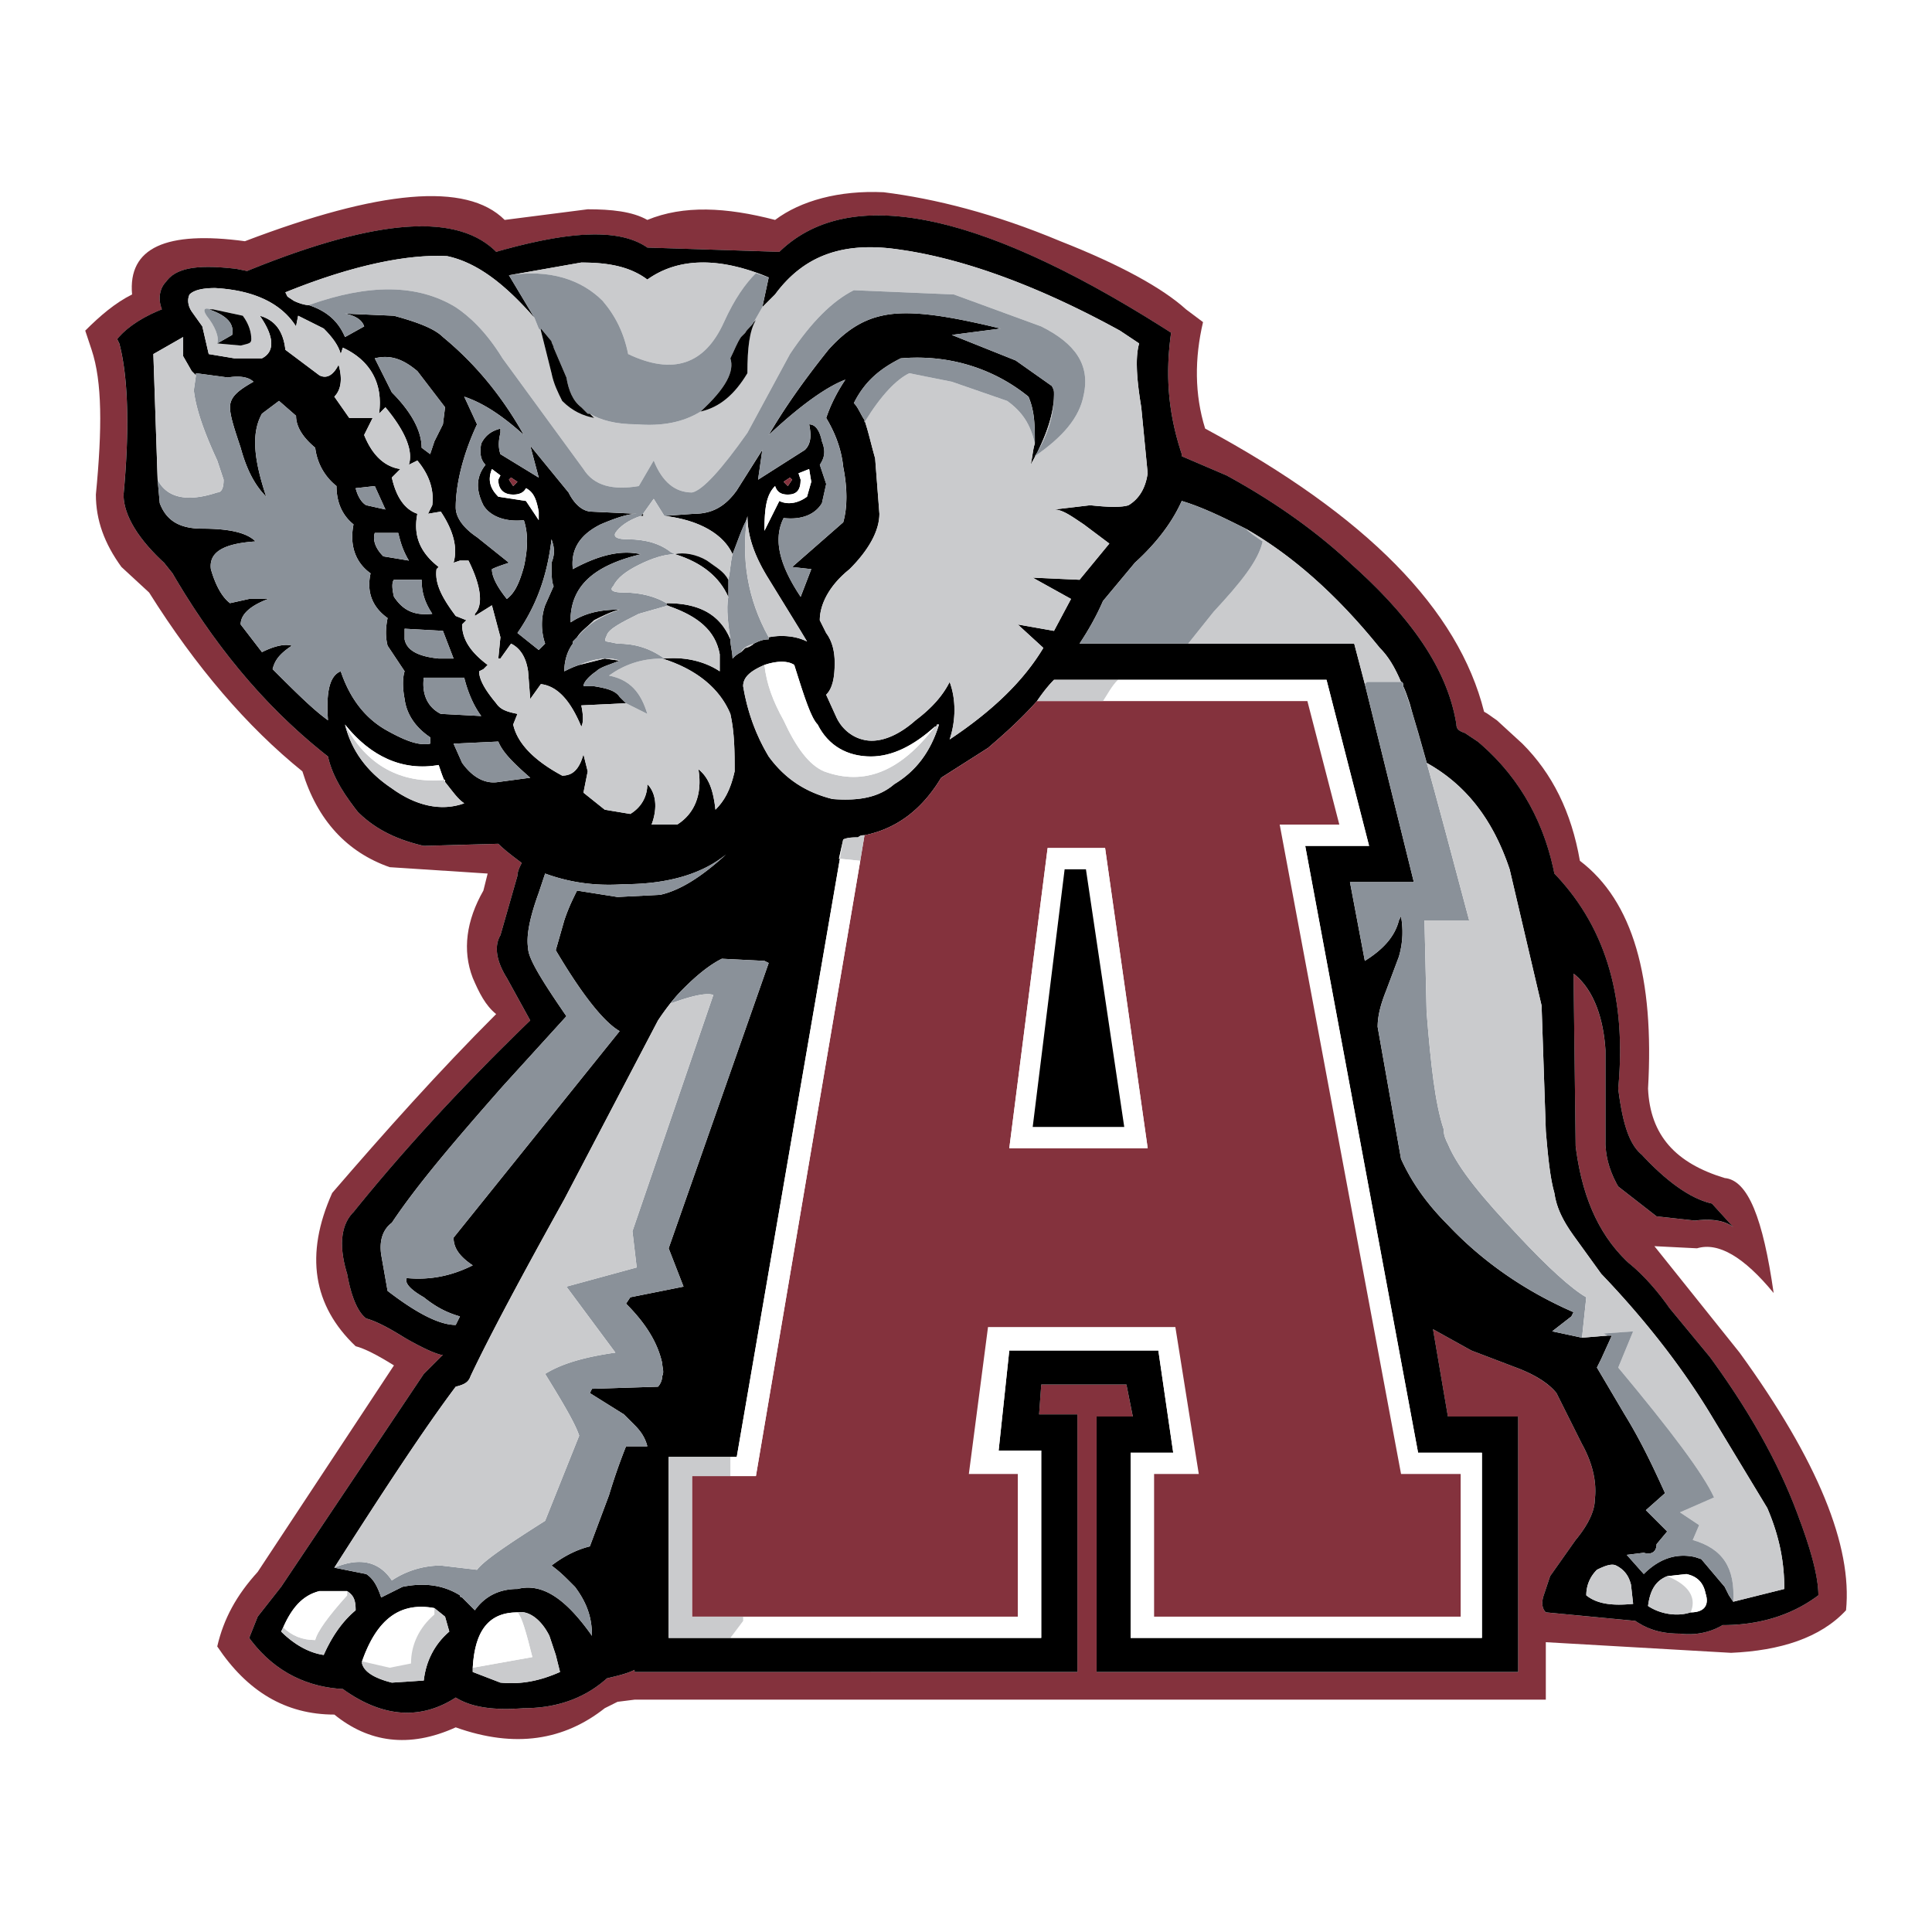 <?xml version="1.0" encoding="UTF-8"?> <svg xmlns="http://www.w3.org/2000/svg" width="2500" height="2500" viewBox="0 0 192.756 192.756"><g fill-rule="evenodd" clip-rule="evenodd"><path fill="#fff" d="M0 0h192.756v192.756H0V0z"></path><path d="M8.504 32.987l.637 1.913c1.062 3.187 1.062 7.859.425 14.445 0 2.55.851 4.885 2.55 7.223l2.761 2.548C19.55 66.55 24.647 72.5 30.171 76.96c1.488 4.885 4.46 8.072 8.709 9.559l9.773.636-.425 1.699c-1.699 2.975-2.124 5.95-1.062 8.711.636 1.487 1.273 2.761 2.335 3.611-5.736 5.734-11.046 11.684-16.357 17.843-2.761 6.161-1.911 11.258 2.338 15.295.848.212 2.124.851 3.823 1.913l-13.596 20.604c-2.124 2.337-3.397 4.674-4.035 7.435 2.973 4.462 6.798 6.798 11.683 6.798 3.398 2.761 7.435 3.4 12.109 1.275 5.947 2.125 10.833 1.274 14.87-1.912l1.274-.637 1.699-.214h90.917v-5.734l18.482 1.062c4.885-.214 8.922-1.487 11.471-4.248.637-6.373-2.762-14.87-10.621-25.705l-8.498-10.621 4.25.214c2.125-.64 4.674.848 7.646 4.459-1.062-7.434-2.551-11.257-4.887-11.471-4.885-1.485-7.434-4.249-7.645-8.92.635-11.047-1.488-18.695-6.799-22.73-.85-4.885-2.762-8.711-5.736-11.684l-2.549-2.337c-.637-.423-.85-.637-1.273-.848-2.551-10.196-11.684-19.544-27.83-28.253-1.062-3.399-1.062-7.01-.211-10.622l-1.699-1.275c-2.338-2.124-6.586-4.46-12.533-6.797-6.586-2.762-12.533-4.248-17.631-4.886-4.46-.211-8.286.851-10.833 2.762-4.888-1.275-9.136-1.487-12.746 0-1.487-.849-3.611-1.062-5.949-1.062l-8.284 1.062c-3.823-3.824-12.534-2.974-25.916 2.124-7.86-1.062-11.683.637-11.258 5.311-1.698.85-3.186 2.124-4.673 3.61zm7.647-2.124c-.424-1.062-.212-2.124.425-2.761 1.062-1.487 3.4-1.699 7.01-1.275l1.062.213c12.534-5.098 20.819-5.947 24.854-1.912 7.435-2.124 12.32-2.337 15.083-.425l13.169.425c7.012-6.797 20.18-4.035 39.086 8.072-.637 4.461-.211 8.285 1.062 12.109v.213l4.461 1.911c4.674 2.549 8.922 5.524 12.533 8.922 6.162 5.524 9.559 10.621 10.41 15.932 0 .425.211.637.848.85l1.275.849c4.035 3.399 6.586 7.86 7.648 13.17 5.098 5.311 7.223 12.32 6.371 21.457.426 3.397 1.062 5.521 2.338 6.584 2.762 2.975 5.098 4.46 7.01 4.885l2.125 2.339c-.852-.64-2.125-.851-3.826-.64l-3.822-.423-3.824-2.976c-.85-1.486-1.273-2.975-1.273-4.459v-9.137c-.213-3.397-1.275-6.158-3.186-7.646l.211 17.205c.637 5.099 2.336 8.923 5.311 11.684 1.062.851 2.549 2.338 4.037 4.462l4.035 4.886c4.037 5.522 7.01 10.833 8.922 16.143 1.273 3.4 1.912 5.95 1.912 7.648-2.549 1.911-5.734 2.974-9.559 2.974-1.062.639-2.549 1.062-4.248.851-1.912 0-3.186-.425-4.463-1.274l-8.922-.851c-.424-.425-.424-1.062-.211-1.699l.637-1.912 2.549-3.611c1.062-1.274 1.912-2.761 1.912-4.035.213-1.698-.213-3.611-1.275-5.524l-2.549-5.097c-.85-1.062-2.336-1.913-4.035-2.549l-4.463-1.7-3.822-2.124 1.486 8.709h7.01v25.49h-42.059v-25.49h3.611l-.637-3.187h-8.496l-.215 2.975h3.824v25.702H63.309v-.211c-.849.425-1.911.637-2.761.849-2.124 1.912-4.885 2.975-8.286 2.975-2.761.211-5.096 0-6.796-1.062-3.612 2.336-7.435 1.912-11.26-.85-3.823-.213-7.01-1.911-9.345-5.098l.848-2.124 2.338-2.975 14.232-21.243.849-.848 1.062-1.062h-.211c-.851-.214-2.125-.851-3.612-1.701-1.699-1.062-2.975-1.699-3.823-1.911-.851-.636-1.487-2.124-1.913-4.462-.849-2.761-.636-4.885.637-6.159 5.31-6.586 11.26-12.959 17.633-19.118l-2.338-4.248c-1.062-1.699-1.274-3.187-.637-4.249l1.7-5.947c0-.425.213-.85.425-1.275-.851-.637-1.699-1.274-2.335-1.911l-7.436.211c-2.763-.637-4.887-1.699-6.586-3.397-1.487-1.913-2.549-3.612-2.973-5.524-5.949-4.674-11.046-10.622-15.508-18.268l-.849-1.062c-2.761-2.55-4.037-4.886-4.037-6.798.636-6.798.425-11.896-.426-15.083l-.211-.424c.851-1.065 2.336-2.127 4.461-2.978z" fill="#84323d"></path><path d="M16.576 28.102c-.637.637-.849 1.699-.425 2.761-2.125.851-3.61 1.914-4.46 2.975l.211.424c.851 3.187 1.062 8.285.426 15.083 0 1.912 1.275 4.248 4.037 6.798l.849 1.062c4.462 7.646 9.559 13.594 15.508 18.268.423 1.912 1.485 3.611 2.973 5.524 1.699 1.698 3.824 2.76 6.586 3.397l7.436-.211c.636.637 1.485 1.274 2.335 1.911-.212.425-.425.851-.425 1.275l-1.7 5.947c-.637 1.062-.425 2.55.637 4.249l2.338 4.248c-6.373 6.159-12.323 12.532-17.633 19.118-1.273 1.274-1.486 3.398-.637 6.159.426 2.338 1.062 3.826 1.913 4.462.848.212 2.124.849 3.823 1.911 1.487.851 2.761 1.487 3.612 1.701h.211l-1.062 1.062-.849.848-14.232 21.243-2.338 2.975-.848 2.124c2.335 3.187 5.522 4.885 9.345 5.098 3.826 2.762 7.648 3.186 11.26.85 1.7 1.062 4.035 1.273 6.796 1.062 3.4 0 6.162-1.062 8.286-2.975.85-.212 1.912-.424 2.761-.849v.211h44.185v-25.702h-3.824l.215-2.975h8.496l.637 3.187h-3.611v25.49h42.059v-25.49h-7.01l-1.486-8.709 3.822 2.124 4.463 1.7c1.699.636 3.186 1.486 4.035 2.549l2.549 5.097c1.062 1.913 1.488 3.826 1.275 5.524 0 1.274-.85 2.761-1.912 4.035l-2.549 3.611-.637 1.912c-.213.638-.213 1.274.211 1.699l8.922.851c1.277.85 2.551 1.274 4.463 1.274 1.699.211 3.186-.212 4.248-.851 3.824 0 7.01-1.062 9.559-2.974 0-1.698-.639-4.248-1.912-7.648-1.912-5.31-4.885-10.62-8.922-16.143l-4.035-4.886c-1.488-2.124-2.975-3.611-4.037-4.462-2.975-2.761-4.674-6.585-5.311-11.684l-.211-17.205c1.91 1.487 2.973 4.248 3.186 7.646v9.137c0 1.484.424 2.973 1.273 4.459l3.824 2.976 3.822.423c1.701-.211 2.975 0 3.826.64l-2.125-2.339c-1.912-.425-4.248-1.91-7.01-4.885-1.275-1.062-1.912-3.187-2.338-6.584.852-9.137-1.273-16.146-6.371-21.457-1.062-5.31-3.613-9.771-7.648-13.17l-1.275-.849c-.637-.213-.848-.425-.848-.85-.852-5.311-4.248-10.408-10.41-15.932-3.611-3.398-7.859-6.373-12.533-8.922l-4.461-1.911v-.213c-1.273-3.824-1.699-7.647-1.062-12.109-18.906-12.107-32.074-14.869-39.086-8.072L64.587 24.7c-2.763-1.912-7.648-1.699-15.083.425-4.035-4.035-12.321-3.186-24.854 1.912l-1.062-.213c-3.612-.421-5.95-.209-7.012 1.278zm2.549 2.974c-.425-.636-.425-1.275-.212-1.699.424-.425 1.274-.638 2.547-.638 3.826.213 6.587 1.487 8.074 3.824l.211-1.062 2.549 1.275c.849.849 1.487 1.698 1.7 2.548l.211-.637c2.764 1.275 4.037 3.611 3.612 6.586l.637-.638c2.124 2.549 2.763 4.461 2.337 5.736l.849-.425c1.062 1.275 1.701 2.762 1.487 4.462l-.425.85 1.276-.213c1.274 1.913 1.699 3.612 1.274 5.099l.637-.214h.851c1.274 2.549 1.487 4.462.637 5.311v.213l1.699-1.062.85 3.186-.211 2.125h.211l1.062-1.487c.851.425 1.487 1.273 1.699 2.761l.214 2.761 1.062-1.485c1.699.212 2.973 1.699 4.035 4.249.214-.425.214-1.062 0-2.124l4.462-.214c-.214-.211-.425-.425-.639-.636-.423-.637-1.273-.851-2.547-1.062h-1.062c0-.426.637-1.062 1.273-1.487.425-.426 1.273-.637 2.336-1.062l-1.485-.211c-.851.211-1.701.425-2.55.637-.636.211-1.062.425-1.487.637 0-.849.212-1.911.851-2.761v-.211l.423-.426c.425-.637 1.062-1.062 1.701-1.699.848-.425 1.699-.851 2.547-1.062-2.125 0-3.609.423-4.885 1.273v-.637c.214-3.187 2.549-5.099 7.01-6.161-1.911-.425-4.035 0-6.796 1.487-.214-1.912.636-3.397 2.761-4.46 1.487-.639 2.761-1.062 3.612-1.062l-4.462-.213c-.849 0-1.699-.636-2.336-1.911l-3.823-4.674.848 3.187-3.823-2.337c-.211-.638-.211-1.275 0-2.125v-.425c-.85.212-1.487.638-1.912 1.487-.212 1.062 0 1.699.425 2.124-.848 1.062-1.062 2.337-.211 4.037.637 1.062 2.124 1.698 4.035 1.487.425 1.273.425 2.761 0 4.673-.423 1.485-.849 2.548-1.699 3.187-.848-1.062-1.487-2.124-1.487-2.975.425-.212 1.062-.425 1.701-.637l-3.186-2.55c-1.276-.85-2.125-1.912-2.125-2.975 0-2.124.637-5.097 2.125-8.283l-1.276-2.762c1.913.638 3.823 1.911 5.947 3.824-1.911-3.399-4.46-6.798-8.072-9.772-.849-.849-2.549-1.487-4.885-2.124l-4.885-.213c1.062.213 1.699.636 1.911 1.275l-1.911 1.062c-.637-1.487-1.699-2.549-3.612-3.186-.425 0-1.062-.213-1.487-.426l-.638-.424-.211-.425c6.796-2.762 12.32-3.824 16.144-3.612 2.975.638 5.735 2.762 8.708 6.161l-2.547-4.249L58 26.193c2.761 0 4.886.425 6.586 1.699 2.973-2.125 7.01-2.337 12.107-.212l-.637 2.974 1.275-1.274c2.973-4.036 7.01-5.311 12.532-4.461 5.947.85 13.381 3.399 21.879 8.072l1.912 1.274c-.426 1.487-.211 3.825.213 6.373l.639 6.585c-.215 1.487-.852 2.549-1.914 3.187-.637.211-1.912.211-3.822 0l-3.611.425c.85 0 1.699.637 2.975 1.487l2.547 1.911-2.973 3.612-4.674-.212 3.824 2.124-1.699 3.187-3.613-.639 2.551 2.337c-1.912 3.187-4.887 6.16-9.348 9.134.639-1.913.639-4.037 0-5.736-.637 1.276-1.699 2.55-3.398 3.824-1.913 1.701-3.824 2.337-5.311 1.913-.85-.211-1.913-.851-2.549-2.125l-1.062-2.335c.637-.639.851-1.701.851-3.187 0-1.062-.214-2.124-.851-2.974l-.636-1.274c0-1.487.85-3.4 2.975-5.099 1.911-1.912 2.973-3.823 2.973-5.522l-.425-5.524c-.424-1.486-.637-2.549-1.062-3.824-.423-.636-.637-1.274-1.062-1.698 1.062-2.125 2.549-3.399 4.674-4.462 4.885-.425 9.346 1.062 12.745 3.824.637 1.487.637 2.973.637 4.673-.211.637-.211 1.275-.422 2.124 1.699-2.973 2.336-5.31 2.336-7.011 0-.424 0-.424-.213-.849l-3.611-2.549-6.372-2.549 4.886-.636c-5.312-1.275-9.135-1.914-11.896-1.275-1.913.423-3.611 1.486-5.311 3.398-2.55 3.187-4.462 5.948-5.949 8.498 3.399-3.187 5.949-4.887 7.648-5.523-.851 1.274-1.487 2.548-1.913 3.823.637 1.062 1.487 2.762 1.699 4.886.425 2.125.425 4.035 0 5.522l-5.097 4.462 1.911.212-1.062 2.761c-2.124-3.186-2.76-5.735-1.698-7.859 1.912.214 3.186-.424 3.823-1.486l.425-1.913-.636-1.912c.425-.638.636-1.275.211-2.337-.211-1.062-.637-1.699-1.273-1.699.211 1.062.211 1.912-.426 2.548l-4.673 2.974.425-2.974-2.55 4.036c-1.062 1.488-2.336 2.338-4.249 2.338l-2.972.212c3.611.426 5.948 1.913 6.798 3.823.423-1.062.848-2.335 1.273-3.187.212-.425.212-.637.212-.637 0 1.913.639 3.823 1.912 5.948l3.397 5.524.639 1.062c-1.275-.639-2.763-.639-3.825-.426v.212c-.637 0-1.062.214-1.485.425-.214.212-.639.425-.851.425l-.425.426c-.425.211-.636.423-.848.637 0-.637-.214-1.275-.214-1.913-1.062-2.549-3.186-3.611-6.373-3.611v.213c3.187 1.062 4.885 2.549 5.311 4.885v1.699c-1.273-.849-3.186-1.488-5.522-1.274h-.218c3.4 1.062 5.736 2.973 6.798 5.522.426 1.913.426 3.823.426 5.736-.426 1.912-1.062 2.975-1.913 3.823-.211-1.911-.636-3.187-1.699-4.035.425 2.548-.426 4.46-2.124 5.522h-2.55c.639-1.699.425-3.186-.423-4.037 0 1.276-.639 2.338-1.701 2.975l-2.548-.425-2.124-1.699.423-2.124-.423-1.699c-.426 1.487-1.062 2.124-2.124 2.124-2.764-1.487-4.462-3.187-4.888-5.099l.426-1.062c-1.062-.211-1.7-.425-2.125-1.062-1.062-1.273-1.699-2.335-1.699-3.186l.425-.212.425-.425c-1.701-1.273-2.549-2.549-2.549-4.037l.425-.423-1.062-.425c-1.276-1.699-2.125-3.187-1.913-4.674l.212-.212c-1.911-1.487-2.548-3.186-2.125-5.311-1.274-.425-2.124-1.701-2.547-3.611l.849-.85c-1.487-.212-2.762-1.274-3.612-3.398l.85-1.7h-2.336l-1.487-2.124c.638-.637.849-1.699.425-3.187-.425.85-1.062 1.487-1.912 1.062l-3.397-2.55c-.214-1.913-1.062-2.975-2.55-3.398 1.487 2.124 1.487 3.61.211 4.248h-2.761l-2.549-.425-.637-2.761-1.062-1.488zm.425 6.373v-.212l3.187.425c1.273-.212 2.125 0 2.55.425-1.487.85-2.338 1.487-2.338 2.548 0 .85.425 2.125 1.062 4.036.637 2.337 1.488 3.823 2.55 4.885-1.273-3.823-1.487-6.372-.425-8.283l1.7-1.275 1.701 1.486c0 1.062.636 2.124 1.911 3.187.213 1.7 1.062 2.975 2.124 3.823 0 1.701.637 2.975 1.699 3.825-.424 2.125.214 3.823 1.701 4.885-.425 1.911.211 3.398 1.698 4.46-.213 1.062-.213 1.912 0 2.761l1.699 2.549c-.211.637-.211 1.699 0 2.761.211 1.701 1.274 2.975 2.55 3.826v.636c-1.062.212-2.338-.213-4.249-1.275-2.337-1.274-3.823-3.397-4.673-5.947-1.062.425-1.488 1.913-1.274 4.885-1.487-1.062-3.186-2.761-5.524-5.097.214-.851.638-1.487 1.913-2.337-.636-.212-1.699 0-2.975.639l-2.125-2.763c0-1.062 1.062-1.911 2.762-2.548h-1.911l-1.913.424c-.849-.638-1.488-1.911-1.911-3.398-.213-1.699 1.274-2.549 4.46-2.761-.851-.85-2.55-1.275-5.311-1.275-2.335 0-3.612-.848-4.249-2.548l-.212-2.337-.425-12.533 2.973-1.699v1.912l.851 1.487.424.423zm24.855 3.186l-.214 1.7-.849 1.699-.425 1.275-.851-.638c0-1.699-1.062-3.61-2.973-5.522l-1.701-3.399c1.701-.425 2.975.213 4.249 1.275l2.764 3.61zm91.765 27.616l-1.061-4.037h-27.402c.848-1.274 1.699-2.761 2.336-4.249l3.186-3.823c2.34-2.125 3.824-4.248 4.674-6.161 2.125.637 4.248 1.699 6.373 2.761 4.461 2.549 8.924 6.373 13.383 11.896.85.849 1.488 1.911 2.123 3.398.215 0 .215.214.215.426.211.425.424 1.062.637 1.699l1.699 5.947c3.822 2.125 6.584 5.525 8.285 10.622l3.186 13.596.424 12.534c.213 2.547.426 4.672.852 6.159.211 1.487.85 2.761 1.912 4.249l2.762 3.822c4.885 5.1 8.496 9.984 11.045 14.233l5.523 9.134c1.273 2.975 1.699 5.524 1.699 8.074l-5.098 1.273-.426-.638-.426-.85-2.334-2.762-.641-.211c-1.91-.426-3.609.211-5.096 1.698l-1.699-1.912 1.699-.209c.637.212 1.273 0 1.273-.851l1.062-1.273-2.125-2.125 1.912-1.698c-1.062-2.338-2.336-5.099-4.037-7.86l-2.76-4.673.426-.852 1.061-2.336h-.423l-2.551.212-2.973-.637 1.912-1.487.213-.423c-4.887-2.125-9.137-5.1-12.535-8.711-2.123-2.125-3.611-4.249-4.674-6.585l-2.334-13.171c0-1.273.424-2.549.848-3.611l1.275-3.398c.426-1.487.426-2.761.211-4.037l-.211.425c-.424 1.7-1.699 2.975-3.4 4.037l-1.484-7.86h6.373l-4.889-19.755zm-24.639-.425h20.816l4.248 16.568h-6.373l11.26 60.541h6.371v18.481h-35.049v-18.481h4.248l-1.484-10.196h-14.871l-1.062 9.984h4.25v18.693H66.709V145.36H73.505l10.621-61.604c.425-.213 1.062-.213 1.487-.213.214-.212.425-.212.637-.212 3.186-.637 5.736-2.549 7.649-5.736l4.672-2.972c1.486-1.276 3.188-2.763 4.887-4.674.426-.637 1.062-1.487 1.699-2.124h6.374v.001zM93.262 72.5c.212 0 .212-.213.212-.213h.211c-.848 2.761-2.335 4.674-4.46 5.947-1.487 1.276-3.398 1.701-6.161 1.487-2.548-.637-4.671-1.911-6.373-4.248-1.274-2.125-2.124-4.46-2.548-7.01 0-.851.637-1.487 2.125-2.125 1.273-.425 2.336-.425 2.973 0 1.062 3.398 1.699 5.311 2.337 5.948 1.062 2.125 2.973 3.187 5.311 3.187 2.125 0 4.249-1.062 6.373-2.973zM79.667 47.22l1.062-.425.211 1.275-.423 1.486c-.85.639-1.912.851-2.763.425l-1.485 2.975c0-2.338.211-3.612 1.062-4.462.211.639.637.851 1.274.851.85 0 1.273-.426 1.273-1.487l-.211-.638zm-1.488.85l.637-.425.213.212-.425.637-.425-.424zM53.75 51.895l-1.274-1.913-2.76-.425c-.851-.849-1.062-1.699-.639-2.761l.85.637-.211.425c0 1.062.636 1.487 1.485 1.487.639 0 1.062-.212 1.275-.637.849.425 1.062 1.274 1.274 2.336v.851zm-2.973-4.038l.211-.212.638.425-.426.424-.423-.637zm4.249 5.948c.211.639.423 1.275 0 2.338 0 1.062 0 1.91.211 2.335l-.85 1.913a5.917 5.917 0 0 0 0 3.823l-.637.637-2.124-1.699c1.913-2.761 2.975-5.735 3.4-9.347zm-2.124 23.791l-3.186.426c-1.276.211-2.549-.426-3.612-1.913l-.851-1.911 4.462-.213c.423 1.062 1.486 2.124 3.187 3.611zm.848 11.472c.214-.637.426-1.276.637-1.913 2.338.851 4.888 1.276 7.859 1.062 4.463 0 7.861-1.062 10.196-2.973-2.547 2.336-4.671 3.61-6.584 4.035l-4.249.214-4.037-.639c-.423.851-.849 1.701-1.274 2.975l-.85 2.975c2.763 4.671 4.887 7.221 6.373 8.072l-16.568 20.605c0 1.062.637 1.91 1.913 2.762-2.125 1.062-4.249 1.487-6.587 1.273-.211.425.214 1.062 1.701 1.912 1.062.849 2.125 1.488 3.61 1.911l-.423.851c-1.701 0-4.037-1.273-6.798-3.398l-.636-3.611c-.214-1.487.211-2.55 1.062-3.187 2.547-3.823 6.373-8.285 11.044-13.596l6.373-7.01c-2.335-3.398-3.823-5.735-3.823-6.798-.213-1.274.213-3.186 1.061-5.522zm18.27 6.585l4.249.213.423.212-9.982 28.466 1.485 3.823-5.311 1.062-.424.637c2.125 2.125 3.187 4.037 3.61 5.948 0 .426.214.851 0 1.275 0 .423-.211.849-.423 1.062l-6.586.211-.212.426 3.397 2.124 1.062 1.062c.637.637 1.062 1.273 1.276 2.124H62.46a59.179 59.179 0 0 0-1.701 4.885l-1.91 5.1c-1.699.423-2.975 1.273-3.823 1.91.849.638 1.273 1.062 1.911 1.699l.425.426c1.274 1.699 1.699 3.187 1.699 4.885-2.55-3.609-4.885-5.311-7.435-4.671-1.7 0-3.187.636-4.249 2.124l-1.273-1.276s-.214 0-.214-.212c-1.699-1.062-3.61-1.275-5.733-.85l-2.125 1.062c-.425-1.273-.851-1.91-1.487-2.336l-3.187-.637c4.886-7.648 8.922-13.808 12.109-18.056.849-.214 1.274-.426 1.485-1.062 1.913-4.037 5.099-9.984 9.347-17.633l9.348-17.843c.849-1.275 1.699-2.338 2.548-3.186 1.275-1.275 2.55-2.338 3.825-2.974zM37.393 48.494l1.062 2.338-1.911-.425c-.426-.212-.851-.851-1.062-1.7l1.911-.213zm3.4 7.435l-2.549-.423c-.851-.851-1.062-1.701-.851-2.338h2.338c.212.85.426 1.699 1.062 2.761zm-1.487 1.913h2.761c0 1.062.213 2.124 1.062 3.398-1.911.213-2.972-.423-3.823-1.7-.212-.848-.212-1.487 0-1.698zm1.062 5.947v-1.062l3.823.213 1.062 2.761h-1.487c-2.124-.213-3.187-.85-3.398-1.912zm3.611 7.435c-1.276-.637-1.913-1.91-1.699-3.611h4.035c.425 1.701 1.062 2.975 1.699 3.825l-4.035-.214zm.426 6.798c.849 1.062 1.273 1.699 1.911 2.124-2.336.852-4.885.212-7.221-1.487-2.549-1.698-4.037-3.823-4.674-6.372 2.55 3.187 5.736 4.674 9.346 4.037.212.636.424 1.272.638 1.698zm7.221 82.845c1.062-.211 2.337.638 3.186 2.336l.637 1.913.425 1.698c-1.911.852-3.823 1.276-5.948 1.062l-2.76-1.062v-.425c.211-3.822 1.699-5.522 4.46-5.522zm-7.221.426l.423 1.487c-1.485 1.273-2.335 2.973-2.547 4.886l-3.186.211c-1.701-.425-2.763-1.062-2.975-1.91v-.214c1.488-4.248 3.824-5.947 7.223-5.311l1.062.851zm-16.357 1.487l.211-.426c.85-1.912 1.912-3.187 3.612-3.611h2.761c.637.425.851.851.851 1.913-1.276 1.062-2.338 2.547-3.187 4.46-1.487-.212-2.974-1.062-4.248-2.336zm138.288-5.524l1.912-.212c1.062.212 1.699.849 1.91 1.911.426 1.275-.211 1.912-1.484 1.912-1.277.426-2.975.212-4.248-.637.211-1.698.847-2.549 1.91-2.974zm-3.611.85l.213 1.911c-2.125.213-3.611 0-4.674-.85 0-1.062.426-1.912 1.062-2.55.85-.425 1.486-.636 1.912-.425.848.426 1.274 1.064 1.487 1.914z"></path><path d="M18.914 29.377c-.213.424-.213 1.062.212 1.699l1.062 1.488.637 2.761 2.549.425h2.761c1.276-.637 1.276-2.124-.211-4.248 1.487.423 2.336 1.486 2.55 3.398l3.398 2.549c.85.425 1.487-.212 1.912-1.062.423 1.487.212 2.549-.425 3.187l1.487 2.124h2.336l-.85 1.7c.85 2.124 2.125 3.186 3.612 3.398l-.849.85c.423 1.911 1.273 3.187 2.547 3.611-.423 2.125.213 3.823 2.125 5.311l-.212.212c-.212 1.487.637 2.975 1.913 4.674l1.062.425-.425.423c0 1.487.848 2.763 2.549 4.037l-.425.425-.425.212c0 .851.637 1.913 1.699 3.186.425.637 1.062.851 2.125 1.062l-.426 1.062c.426 1.912 2.124 3.612 4.888 5.099 1.062 0 1.698-.637 2.124-2.124l.423 1.699-.423 2.124 2.124 1.699 2.548.425c1.062-.637 1.701-1.699 1.701-2.975.849.851 1.062 2.338.423 4.037h2.55c1.698-1.062 2.549-2.974 2.124-5.522 1.062.848 1.487 2.124 1.699 4.035.851-.849 1.487-1.911 1.913-3.823 0-1.913 0-3.824-.426-5.736-1.062-2.549-3.398-4.46-6.798-5.522-2.124 0-3.824.637-5.311 1.699 2.125.426 3.187 1.699 3.826 3.823l-2.125-1.062c-.214-.211-.425-.425-.639-.636.214.211.425.425.639.636L58 70.376c.214 1.062.214 1.699 0 2.124-1.062-2.549-2.335-4.037-4.035-4.249l-1.062 1.485-.214-2.761c-.212-1.488-.849-2.336-1.699-2.761l-1.062 1.487h-.211l.211-2.125-.85-3.186-1.699 1.062v-.212c.851-.849.637-2.762-.637-5.311h-.852l-.637.214c.425-1.487 0-3.186-1.274-5.099l-1.276.213.425-.85c.213-1.7-.425-3.187-1.487-4.462l-.849.425c.425-1.275-.214-3.187-2.337-5.736l-.637.638c.425-2.975-.848-5.311-3.612-6.586l-.211.637c-.212-.85-.851-1.699-1.7-2.548L29.746 31.5l-.211 1.062c-1.487-2.337-4.249-3.611-8.074-3.824-1.273.001-2.124.214-2.547.639zm2.336 1.486l2.975.639c.637.849.849 1.698.849 2.336 0 .424-.211.424-1.062.637l-2.335-.213c.212-.637-.214-1.698-1.062-2.76-.425-.639-.213-.85.425-.639h.21z" fill="#cacbcd"></path><path d="M21.25 30.863h-.425c1.912.639 2.549 1.488 2.337 2.55l-1.487.849 2.335.213c.851-.213 1.062-.213 1.062-.637 0-.638-.211-1.487-.849-2.336l-2.973-.639z"></path><path d="M20.825 30.863h.425-.211c-.639-.211-.851 0-.425.639.848 1.062 1.274 2.124 1.062 2.76l1.487-.849c.211-1.062-.426-1.912-2.338-2.55z" fill="#8a9199"></path><path d="M29.322 30.014c.425.213 1.062.426 1.487.426 5.948-2.125 10.833-2.125 14.658.212 1.274.85 2.973 2.336 4.671 5.098l8.074 11.046c1.062 1.699 2.973 2.124 5.522 1.699l1.487-2.549c.848 2.125 2.124 3.188 3.823 3.188 1.062-.214 2.975-2.337 5.522-5.949l4.248-7.86c2.124-3.187 4.249-5.311 6.373-6.372l9.984.425 8.712 3.187c3.396 1.698 4.885 3.823 4.248 6.796-.426 2.337-2.125 4.249-4.889 6.162 1.488-2.337 1.914-4.461 1.914-6.162 0 1.701-.637 4.038-2.336 7.011.211-.849.211-1.487.422-2.124-.422-1.912-1.273-3.186-2.76-4.249l-5.522-1.912-4.249-.85c-1.276.638-2.761 2.124-4.462 4.886v-.213c.425 1.275.639 2.337 1.062 3.824l.425 5.524c0 1.7-1.062 3.61-2.973 5.522-2.125 1.699-2.975 3.612-2.975 5.099l.636 1.274c.637.851.851 1.913.851 2.974 0 1.486-.214 2.548-.851 3.187l1.062 2.335c.637 1.274 1.699 1.913 2.549 2.125 1.487.425 3.398-.211 5.311-1.913 1.699-1.274 2.761-2.547 3.398-3.824.639 1.699.639 3.824 0 5.736 4.461-2.975 7.436-5.947 9.348-9.134l-2.551-2.337 3.613.639 1.699-3.187-3.824-2.124 4.674.212 2.973-3.612-2.547-1.911c-1.275-.851-2.125-1.487-2.975-1.487l3.611-.425c1.91.211 3.186.211 3.822 0 1.062-.638 1.699-1.7 1.914-3.187l-.639-6.585c-.424-2.548-.639-4.886-.213-6.373l-1.912-1.274c-8.498-4.673-15.932-7.222-21.879-8.072-5.522-.85-9.56.425-12.532 4.461l-1.275 1.274-.849 1.486.211-.213c-.636 1.062-.85 2.762-.85 5.312-1.274 2.124-2.762 3.398-4.672 3.824-1.701 1.062-3.825 1.486-6.373 1.274-2.125 0-3.612-.426-4.674-1.062l.426.424c-1.062-.213-2.125-.637-3.187-1.699-.425-.85-.851-1.7-1.062-2.762l-1.062-4.249-.214-.211-.425-1.062c-2.973-3.399-5.733-5.523-8.708-6.161-3.824-.212-9.348.85-16.144 3.612l.211.425.643.425z" fill="#cacbcd"></path><path d="M45.467 30.651c-3.825-2.337-8.71-2.337-14.658-.212 1.913.636 2.975 1.698 3.612 3.186l1.911-1.062c-.212-.639-.848-1.062-1.911-1.275l4.885.213c2.336.636 4.037 1.275 4.885 2.124 3.612 2.974 6.161 6.373 8.072 9.772-2.125-1.913-4.035-3.187-5.947-3.824l1.276 2.762c-1.487 3.187-2.125 6.159-2.125 8.283 0 1.062.849 2.125 2.125 2.975l3.186 2.55c-.639.212-1.275.425-1.701.637 0 .851.639 1.913 1.487 2.975.85-.639 1.275-1.701 1.699-3.187.425-1.912.425-3.399 0-4.673-1.911.211-3.398-.426-4.035-1.487-.851-1.7-.637-2.975.211-4.037-.425-.425-.637-1.062-.425-2.124.425-.849 1.062-1.275 1.912-1.487v.425c-.211.85-.211 1.487 0 2.125l3.823 2.337-.848-3.187 3.823 4.674c.637 1.274 1.487 1.911 2.336 1.911l4.462.213c-.851 0-2.125.424-3.612 1.062-2.125 1.062-2.975 2.548-2.761 4.46 2.761-1.487 4.885-1.912 6.796-1.487-4.46 1.062-6.796 2.975-7.01 6.161v.637c1.276-.85 2.761-1.273 4.885-1.273-1.911.637-3.186 1.485-4.248 2.761l-.423.426v.211c-.639.851-.851 1.912-.851 2.761.426-.212.851-.426 1.487-.637 1.488-.637 2.973-.851 4.035-.425-1.062.425-1.911.637-2.336 1.062-.637.425-1.273 1.062-1.273 1.487h1.062c1.273.211 2.124.425 2.547 1.062.214.211.425.425.639.636l2.125 1.062c-.639-2.124-1.701-3.397-3.826-3.823 1.487-1.062 3.187-1.699 5.311-1.699h.214c-1.488-1.062-2.975-1.487-4.674-1.487l-1.062-.211c-.212 0-.212-.214 0-.639.211-.637 1.487-1.274 3.187-2.124l2.975-.849h-.214v-.213c-1.062-.638-2.549-1.062-4.249-1.062-1.062 0-1.487-.211-1.062-.637.425-.848 1.275-1.487 2.55-2.124 1.273-.637 2.549-1.062 3.611-1.062l-.425-.212c-1.062-.85-2.549-1.275-4.249-1.275-1.062 0-1.487-.212-1.274-.637.423-.637 1.274-1.273 2.548-1.699l.213-.212 1.062-1.487 1.062 1.699 2.972-.212c1.913 0 3.187-.85 4.249-2.338l2.55-4.036-.425 2.974 4.673-2.974c.637-.637.637-1.486.426-2.548.636 0 1.062.637 1.273 1.699.425 1.062.214 1.699-.211 2.337l.636 1.912L82 50.198c-.637 1.062-1.911 1.7-3.823 1.486-1.062 2.124-.425 4.674 1.698 7.859l1.062-2.761-1.911-.212 5.097-4.462c.425-1.487.425-3.398 0-5.522-.212-2.124-1.062-3.824-1.699-4.886.426-1.275 1.062-2.549 1.913-3.823-1.699.637-4.249 2.337-7.648 5.523 1.487-2.55 3.399-5.311 5.949-8.498 1.699-1.913 3.398-2.975 5.311-3.398 2.761-.639 6.584 0 11.896 1.275l-4.886.636 6.372 2.549 3.611 2.549c.213.425.213.425.213.849 0 1.701-.426 3.824-1.914 6.162 2.764-1.913 4.463-3.824 4.889-6.162.637-2.973-.852-5.098-4.248-6.796l-8.712-3.187-9.984-.425c-2.125 1.062-4.249 3.186-6.373 6.372l-4.248 7.86c-2.548 3.611-4.46 5.735-5.522 5.949-1.699 0-2.975-1.062-3.823-3.188l-1.487 2.549c-2.55.425-4.46 0-5.522-1.699l-8.074-11.046c-1.698-2.764-3.396-4.25-4.67-5.1z" fill="#8a9199"></path><path d="M64.585 27.89c-1.701-1.274-3.826-1.699-6.586-1.699l-7.221 1.274c4.035-.638 7.221.425 9.346 2.549 1.275 1.488 2.124 3.186 2.549 5.311 4.46 2.125 7.646 1.062 9.56-3.187 1.062-2.337 2.124-3.823 3.186-4.885l1.274.425c-5.098-2.125-9.135-1.913-12.108.212z" fill="#cacbcd"></path><path d="M50.777 27.465l2.547 4.249.425 1.062.214.211v-.211l1.062 1.273c0 .212.211.425.211.637l1.274 2.974c.214 1.275.639 2.337 1.487 2.974l.637.638h.213c1.062.636 2.549 1.062 4.674 1.062 2.547.211 4.672-.212 6.373-1.274 2.547-2.337 3.398-4.037 2.973-5.312.426-.849.637-1.487 1.062-2.124l.214-.212.211-.213c.212-.423.637-.636.851-1.062l.849-1.486.637-2.974-1.274-.425c-1.062 1.062-2.124 2.548-3.186 4.885-1.913 4.249-5.099 5.311-9.56 3.187-.426-2.125-1.274-3.823-2.549-5.311-2.123-2.123-5.31-3.186-9.345-2.548z" fill="#8a9199"></path><path d="M55.237 34.687c0-.212-.211-.425-.211-.637l-1.062-1.273v.211l1.062 4.249c.211 1.062.637 1.912 1.062 2.762 1.062 1.062 2.124 1.486 3.187 1.699l-.426-.424h-.213l-.637-.638c-.848-.637-1.273-1.699-1.487-2.974l-1.275-2.975zM75.417 31.925l-.211.213c-.214.426-.639.639-.851 1.062l-.211.213-.214.212c-.425.637-.636 1.275-1.062 2.124.426 1.275-.425 2.975-2.973 5.312 1.911-.426 3.398-1.701 4.672-3.824.001-2.55.214-4.25.85-5.312z"></path><path d="M86.251 41.909v.213c1.701-2.763 3.186-4.249 4.462-4.886l4.249.85 5.522 1.912c1.486 1.062 2.338 2.337 2.76 4.249 0-1.7 0-3.186-.637-4.673-3.398-2.762-7.859-4.249-12.745-3.824-2.125 1.062-3.612 2.337-4.674 4.462.426.423.64 1.061 1.063 1.697zM74.568 51.469s0 .212-.212.637c-.425.851-.85 2.125-1.273 3.187-.214.851-.214 1.699-.425 2.55v1.698c-.214 1.276 0 2.762.211 4.249 0 .637.214 1.276.214 1.913.212-.214.423-.425.848-.637.214-.426.638-.639 1.276-.851.423-.211.849-.425 1.485-.425v-.212c-2.124-3.824-2.762-7.861-2.124-12.109z" fill="#8a9199"></path><path d="M72.657 57.842c.211-.851.211-1.699.425-2.55-.85-1.91-3.187-3.397-6.798-3.823l-1.062-1.699-1.062 1.487v.212h-.213c-1.274.426-2.125 1.062-2.548 1.699-.213.425.212.637 1.274.637 1.699 0 3.187.425 4.249 1.275l.425.212c.849-.212 2.124 0 3.187.637.847.638 1.698 1.062 2.123 1.913z" fill="#cacbcd"></path><path d="M72.657 57.842c-.425-.851-1.276-1.274-2.124-1.913-1.062-.637-2.338-.849-3.187-.637 2.761.851 4.46 2.338 5.311 4.248v-1.698z"></path><path d="M76.48 57.417c-1.273-2.125-1.912-4.035-1.912-5.948-.638 4.249 0 8.285 2.124 12.108 1.062-.213 2.549-.213 3.825.426l-.639-1.062-3.398-5.524zM73.93 65.065l.425-.426c.212 0 .637-.213.851-.425-.638.212-1.062.425-1.276.851zM72.868 63.789c-.211-1.487-.425-2.973-.211-4.249-.851-1.91-2.549-3.397-5.311-4.248-1.062 0-2.338.425-3.611 1.062-1.274.636-2.125 1.275-2.55 2.124-.426.426 0 .637 1.062.637 1.7 0 3.187.425 4.249 1.062 3.186.001 5.31 1.063 6.372 3.612z" fill="#cacbcd"></path><path d="M71.806 66.976v-1.699c-.425-2.336-2.124-3.823-5.311-4.885h.214l-2.975.849c-1.699.85-2.976 1.487-3.187 2.124-.212.425-.212.639 0 .639l1.062.211c1.699 0 3.186.425 4.674 1.487 2.337-.214 4.25.424 5.523 1.274z" fill="#cacbcd"></path><path d="M64.16 51.257l-.213.212h.213v-.212z"></path><path d="M57.574 63.577c1.062-1.275 2.337-2.124 4.248-2.761-.848.211-1.699.637-2.547 1.062-.639.638-1.276 1.062-1.701 1.699zM60.336 65.702l1.485.211c-1.062-.425-2.547-.211-4.035.425l2.55-.636z" fill="#cacbcd"></path><path d="M19.55 37.236v.212l-.213 1.487c.213 1.912 1.062 4.248 2.337 7.009l.637 1.912c0 .85-.212 1.275-.637 1.275-3.186 1.062-5.099.423-5.948-1.275l.212 2.337c.637 1.7 1.913 2.548 4.249 2.548 2.761 0 4.46.425 5.311 1.275-3.187.212-4.674 1.062-4.46 2.761.423 1.487 1.062 2.761 1.911 3.398l1.913-.424h1.911c-1.699.637-2.762 1.486-2.762 2.548l2.125 2.763c1.276-.639 2.338-.851 2.975-.639-1.275.85-1.699 1.487-1.913 2.337 2.338 2.336 4.037 4.035 5.524 5.097-.213-2.973.212-4.46 1.274-4.885.85 2.55 2.335 4.673 4.673 5.947 1.911 1.062 3.187 1.488 4.249 1.275v-.636c-1.276-.851-2.338-2.125-2.55-3.826-.211-1.062-.211-2.124 0-2.761l-1.699-2.549c-.213-.849-.213-1.699 0-2.761-1.487-1.062-2.124-2.55-1.698-4.46-1.487-1.062-2.125-2.761-1.701-4.885-1.062-.851-1.699-2.125-1.699-3.825a5.72 5.72 0 0 1-2.124-3.823c-1.274-1.062-1.911-2.125-1.911-3.187l-1.701-1.486-1.7 1.275c-1.062 1.911-.848 4.46.425 8.283-1.062-1.062-1.913-2.548-2.55-4.885-.636-1.912-1.062-3.187-1.062-4.036 0-1.062.851-1.699 2.338-2.548-.425-.425-1.276-.638-2.55-.425l-3.186-.423z" fill="#8a9199"></path><path d="M19.337 38.936l.213-1.487-.425-.425-.851-1.487v-1.912l-2.973 1.699.425 12.533c.849 1.699 2.762 2.337 5.948 1.275.425 0 .637-.425.637-1.275l-.637-1.912c-1.275-2.761-2.124-5.097-2.337-7.009z" fill="#cacbcd"></path><path d="M44.191 42.335l.214-1.7-2.763-3.611c-1.274-1.062-2.547-1.7-4.249-1.275l1.701 3.399c1.911 1.912 2.973 3.823 2.973 5.522l.851.638.425-1.275.848-1.698z" fill="#8a9199"></path><path d="M135.109 64.214l1.061 4.037.215-.214h3.396c-.635-1.487-1.273-2.549-2.123-3.398-4.459-5.524-8.922-9.347-13.383-11.896.426.425 1.062.85 1.699 1.275-.426 1.911-2.125 4.035-4.885 7.009l-2.549 3.187h16.569z" fill="#cacbcd"></path><path d="M136.385 68.037l-.215.214 4.889 19.755h-6.373l1.484 7.86c1.701-1.062 2.977-2.337 3.4-4.037l.211-.425c.215 1.276.215 2.549-.211 4.037l-1.275 3.398c-.424 1.062-.848 2.338-.848 3.611l2.334 13.171c1.062 2.336 2.551 4.46 4.674 6.585 3.398 3.611 7.648 6.586 12.535 8.711l-.213.423-1.912 1.487 2.973.637.426-4.035c-1.486-.85-3.824-2.975-6.799-6.16-3.396-3.612-5.947-6.585-7.01-9.135-.211-.425-.424-.851-.424-1.487-.85-2.549-1.273-6.373-1.699-11.683l-.211-9.135h4.459c-3.611-13.596-5.736-21.454-6.584-23.366 0-.212 0-.426-.215-.426h-3.396z" fill="#8a9199"></path><path d="M140.633 70.162c-.213-.636-.426-1.273-.637-1.699.848 1.913 2.973 9.771 6.584 23.366h-4.459l.211 9.135c.426 5.31.85 9.134 1.699 11.683 0 .637.213 1.062.424 1.487 1.062 2.55 3.613 5.522 7.01 9.135 2.975 3.186 5.312 5.311 6.799 6.16l-.426 4.035 2.551-.212-.426-.212 2.975-.213-1.488 3.612c5.312 6.372 8.498 10.62 9.561 12.956l-3.398 1.488 1.91 1.274-.637 1.486c2.975.851 4.248 2.763 4.037 6.161l5.098-1.273c0-2.55-.426-5.1-1.699-8.074l-5.523-9.134c-2.549-4.249-6.16-9.134-11.045-14.233l-2.762-3.822c-1.062-1.488-1.701-2.762-1.912-4.249-.426-1.487-.639-3.612-.852-6.159l-.424-12.534-3.186-13.596c-1.701-5.097-4.463-8.497-8.285-10.622l-1.7-5.946z" fill="#cacbcd"></path><path d="M125.975 54.018c-.637-.425-1.273-.85-1.699-1.275-2.125-1.062-4.248-2.125-6.373-2.761-.85 1.913-2.334 4.037-4.674 6.161l-3.186 3.823c-.637 1.487-1.488 2.975-2.336 4.249h10.834l2.549-3.187c2.76-2.975 4.459-5.099 4.885-7.01zM159.752 135.588l-.426.852 2.76 4.673c1.701 2.762 2.975 5.522 4.037 7.86l-1.912 1.698 2.125 2.125-1.062 1.273c0 .851-.637 1.062-1.273.851l-1.699.212 1.699 1.912c1.486-1.487 3.186-2.124 5.096-1.698l.641.211 2.334 2.762.426.85.426.638c.211-3.398-1.062-5.311-4.037-6.161l.637-1.486-1.91-1.274 3.398-1.488c-1.062-2.336-4.248-6.584-9.561-12.956l1.488-3.612-2.975.213.426.212h.424l-1.062 2.333z" fill="#8a9199"></path><path d="M132.348 67.826h-20.816c-.639.637-1.062 1.487-1.488 2.124h20.395l3.186 12.32h-5.949l12.107 64.79h5.947v14.233h-30.586V147.06h4.459l-2.336-14.658H98.572L96.66 147.06h4.884v14.233h-27.4v.425l-1.276 1.699h31.017v-18.693h-4.25l1.062-9.984h14.871l1.484 10.196h-4.248v18.481h35.049v-18.481h-6.371l-11.26-60.541h6.373l-4.247-16.569z" fill="#fff"></path><path d="M105.158 67.826c-.637.637-1.273 1.487-1.699 2.124h6.584c.426-.637.85-1.487 1.488-2.124h-6.373z" fill="#cacbcd"></path><path d="M110.043 69.95h-6.584c-1.699 1.911-3.4 3.398-4.887 4.674L93.9 77.596c-1.913 3.187-4.463 5.099-7.649 5.736l-.423 2.549-10.41 61.39h-6.372v14.021h32.5V147.06h-4.884l1.912-14.658h18.693l2.336 14.658h-4.459v14.233h30.586V147.06h-5.947l-12.107-64.79h5.949l-3.186-12.32h-20.396zm-5.522 14.656h5.734l4.25 29.954h-13.809l3.825-29.954z" fill="#84323d"></path><path d="M110.256 84.606h-5.734l-3.824 29.954h13.809l-4.251-29.954zm-4.037 2.124h2.125l3.822 25.704h-9.133l3.186-25.704z" fill="#fff"></path><path d="M108.344 86.73h-2.125l-3.186 25.705h9.133l-3.822-25.705z"></path><path d="M86.251 83.333c-.212 0-.423 0-.637.212-.425 0-1.062 0-1.487.213l-.423 1.911 2.124.214.423-2.55z" fill="#cacbcd"></path><path d="M84.126 83.757l-10.621 61.604h-.637v1.91h2.549l10.41-61.39-2.124-.214.423-1.91z" fill="#fff"></path><path d="M72.868 147.271v-1.91h-6.159v18.056h6.159l1.276-1.699v-.425h-5.099v-14.021h3.823v-.001zM93.474 72.286s0 .213-.212.213c-3.399 4.46-7.011 5.948-11.046 4.46-1.487-.637-2.762-2.336-4.037-5.099-1.062-1.911-1.699-3.61-1.911-5.522-1.487.637-2.125 1.274-2.125 2.125.424 2.55 1.273 4.885 2.548 7.01 1.701 2.337 3.825 3.611 6.373 4.248 2.763.214 4.674-.211 6.161-1.487 2.125-1.273 3.612-3.187 4.46-5.947h-.211v-.001z" fill="#cacbcd"></path><path d="M76.269 66.338c.211 1.913.849 3.612 1.911 5.522 1.275 2.763 2.55 4.462 4.037 5.099 4.035 1.487 7.646 0 11.046-4.46-2.124 1.911-4.249 2.973-6.373 2.973-2.338 0-4.249-1.062-5.311-3.187-.639-.637-1.275-2.55-2.337-5.948-.638-.424-1.7-.424-2.973.001zM80.729 46.795l-1.062.425.211.637c0 1.062-.423 1.487-1.273 1.487-.637 0-1.062-.212-1.274-.851-.851.851-1.062 2.124-1.062 4.462l1.485-2.975c.851.426 1.913.213 2.763-.425l.423-1.486-.211-1.274z" fill="#fff"></path><path fill="#84323d" d="M78.816 47.646l-.637.424.425.424.425-.637-.213-.211z"></path><path d="M52.476 49.981l1.274 1.913v-.851c-.211-1.062-.425-1.911-1.274-2.336-.213.425-.637.637-1.275.637-.849 0-1.485-.426-1.485-1.487l.211-.425-.85-.637c-.423 1.062-.212 1.912.639 2.761l2.76.425z" fill="#fff"></path><path fill="#84323d" d="M50.989 47.646l-.212.211.424.637.425-.424-.637-.424z"></path><path d="M55.026 56.143c.423-1.062.211-1.699 0-2.338-.425 3.612-1.487 6.586-3.399 9.348l2.124 1.699.637-.637a5.917 5.917 0 0 1 0-3.823l.85-1.913c-.212-.426-.212-1.274-.212-2.336zM49.716 78.022l3.186-.426c-1.701-1.487-2.764-2.549-3.186-3.611l-4.462.213.851 1.911c1.062 1.487 2.334 2.124 3.611 1.913zM54.387 87.155c-.211.637-.423 1.276-.637 1.913-.848 2.336-1.274 4.248-1.062 5.522 0 1.062 1.488 3.399 3.823 6.798l-6.373 7.01c-4.671 5.311-8.497 9.772-11.044 13.596-.851.637-1.276 1.699-1.062 3.187l.636 3.611c2.762 2.125 5.098 3.398 6.798 3.398l.423-.851c-1.485-.423-2.548-1.062-3.61-1.911-1.487-.85-1.913-1.487-1.701-1.912 2.338.214 4.462-.212 6.587-1.273-1.276-.852-1.913-1.699-1.913-2.762l16.568-20.605c-1.485-.851-3.609-3.4-6.373-8.072l.85-2.975c.426-1.273.851-2.124 1.274-2.975l4.037.639 4.249-.214c1.913-.425 4.037-1.699 6.584-4.035-2.335 1.911-5.733 2.973-10.196 2.973-2.97.215-5.52-.211-7.858-1.062zM76.269 95.866l-4.249-.213c-1.275.636-2.55 1.698-3.825 2.975-.423.425-.849.848-1.274 1.487 2.335-.851 3.612-1.062 4.249-.851l-8.072 23.578.425 3.611-7.012 1.913 4.887 6.584c-2.974.426-5.31 1.062-7.011 2.124 1.701 2.762 2.975 4.886 3.399 6.161l-3.399 8.497c-4.035 2.55-6.159 4.035-6.796 4.885l-3.612-.425a8.867 8.867 0 0 0-4.885 1.487c-1.276-1.912-3.187-2.335-5.736-1.273l3.187.637c.636.426 1.062 1.062 1.487 2.336l2.125-1.062c2.124-.426 4.034-.212 5.733.85 0 .212.214.212.214.212l1.273 1.276c1.062-1.488 2.549-2.124 4.249-2.124 2.549-.64 4.885 1.062 7.435 4.671 0-1.698-.425-3.186-1.699-4.885l-.425-.426c-.637-.637-1.062-1.062-1.911-1.699.849-.637 2.125-1.487 3.823-1.91l1.91-5.1a59.314 59.314 0 0 1 1.701-4.885h2.125c-.213-.851-.639-1.487-1.276-2.124l-1.062-1.062-3.397-2.124.212-.426 6.586-.211c.212-.214.423-.64.423-1.062.214-.425 0-.85 0-1.275-.423-1.911-1.485-3.823-3.61-5.948l.424-.637 5.311-1.062-1.485-3.823 9.982-28.466-.424-.211z" fill="#8a9199"></path><path d="M68.195 98.628c-.849.848-1.699 1.91-2.548 3.186l-9.348 17.843c-4.248 7.648-7.435 13.596-9.347 17.633-.211.637-.637.849-1.485 1.062-3.187 4.248-7.223 10.407-12.109 18.056 2.55-1.062 4.46-.639 5.736 1.273a8.862 8.862 0 0 1 4.885-1.487l3.612.425c.637-.85 2.761-2.335 6.796-4.885l3.399-8.497c-.425-1.275-1.698-3.399-3.399-6.161 1.701-1.062 4.037-1.698 7.011-2.124l-4.887-6.584 7.012-1.913-.425-3.611 8.072-23.578c-.637-.212-1.913 0-4.249.851.425-.641.85-1.064 1.274-1.489z" fill="#cacbcd"></path><path d="M38.456 50.832l-1.062-2.338-1.91.213c.211.849.636 1.487 1.062 1.7l1.91.425zM38.244 55.506l2.549.423c-.636-1.062-.85-1.911-1.062-2.761h-2.338c-.212.637 0 1.487.851 2.338zM42.067 57.842h-2.761c-.211.211-.211.85 0 1.698.851 1.276 1.913 1.913 3.823 1.7-.849-1.274-1.062-2.336-1.062-3.398zM40.368 62.727v1.062c.211 1.062 1.274 1.699 3.398 1.913h1.487l-1.062-2.761-3.823-.214zM42.28 67.612c-.213 1.701.423 2.975 1.699 3.611l4.035.214c-.637-.851-1.274-2.124-1.699-3.825H42.28z" fill="#8a9199"></path><path d="M44.405 78.022v-.212c-4.462.423-7.86-1.487-9.984-5.524.637 2.549 2.125 4.674 4.674 6.372 2.336 1.7 4.885 2.339 7.221 1.487-.638-.424-1.063-1.061-1.911-2.123z" fill="#cacbcd"></path><path d="M44.405 77.81v.212c-.214-.426-.425-1.062-.639-1.699-3.609.637-6.796-.85-9.346-4.037 2.125 4.037 5.523 5.947 9.985 5.524z" fill="#fff"></path><path d="M54.812 163.203c-.848-1.698-2.124-2.547-3.186-2.336.425.426.85 1.913 1.487 4.46l-5.947 1.062v.425l2.76 1.062c2.125.214 4.037-.211 5.948-1.062l-.425-1.698-.637-1.913z" fill="#cacbcd"></path><path d="M47.167 166.39l5.947-1.062c-.638-2.547-1.062-4.034-1.487-4.46-2.762-.001-4.25 1.699-4.46 5.522zM43.342 161.079v-.637c-3.399-.637-5.735 1.062-7.223 5.311l2.761.637 2.125-.423c0-1.913.85-3.613 2.337-4.888z" fill="#fff"></path><path d="M43.342 160.442v.637c-1.487 1.275-2.337 2.975-2.337 4.888l-2.125.423-2.761-.637v.214c.212.848 1.274 1.485 2.975 1.91l3.186-.211c.212-1.913 1.062-3.612 2.547-4.886l-.423-1.487-1.062-.851zM28.259 162.354l-.211.426c1.274 1.273 2.761 2.124 4.248 2.336.849-1.913 1.911-3.398 3.187-4.46 0-1.062-.214-1.488-.851-1.913v.425c-1.911 2.125-2.973 3.612-3.186 4.46-1.275 0-2.337-.425-3.187-1.274z" fill="#cacbcd"></path><path d="M34.632 159.168v-.425h-2.761c-1.7.425-2.762 1.699-3.612 3.611.85.849 1.912 1.273 3.187 1.273.213-.847 1.275-2.334 3.186-4.459zM168.248 157.044l-1.912.212c2.123.851 2.975 2.124 2.338 3.611 1.273 0 1.91-.637 1.484-1.912-.211-1.062-.847-1.699-1.91-1.911z" fill="#fff"></path><path d="M168.674 160.867c.637-1.487-.215-2.761-2.338-3.611-1.062.425-1.699 1.276-1.91 2.975 1.273.848 2.97 1.062 4.248.636zM162.938 160.018l-.213-1.911c-.213-.851-.639-1.488-1.486-1.913-.426-.211-1.062 0-1.912.425a3.522 3.522 0 0 0-1.062 2.55c1.061.849 2.547 1.061 4.673.849z" fill="#cacbcd"></path></g></svg> 